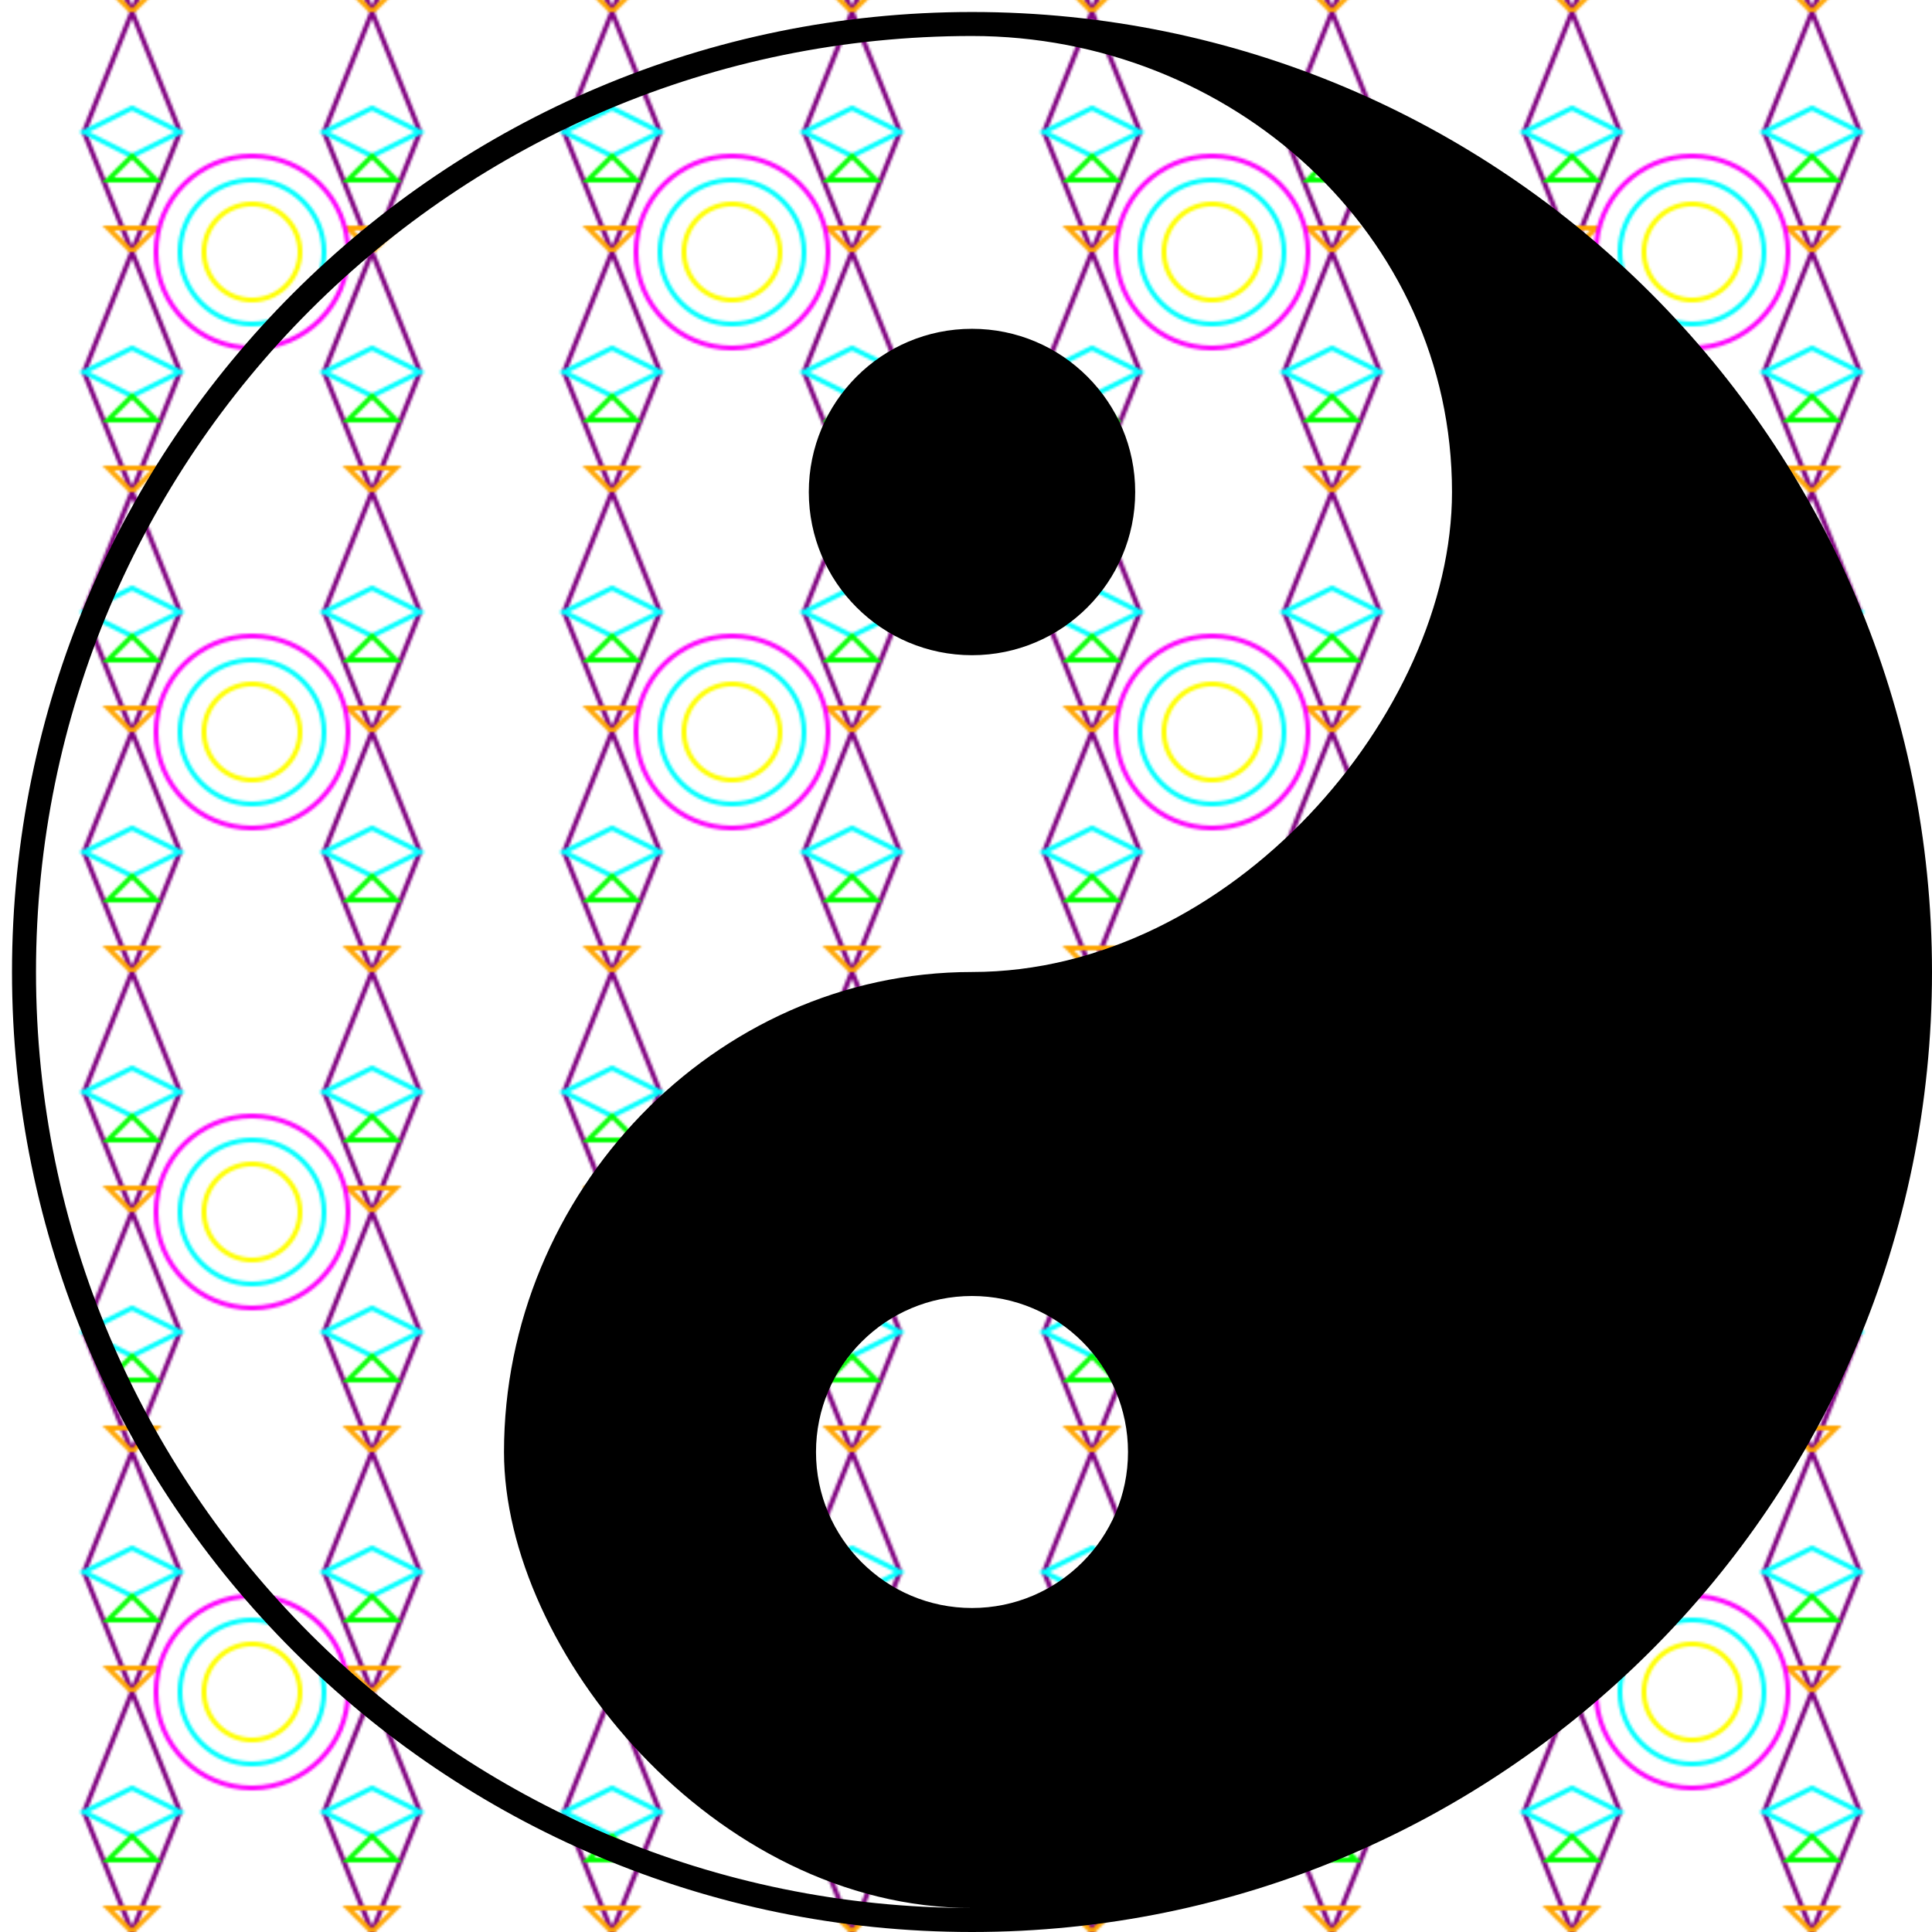<svg version="1.1" xmlns="http://www.w3.org/2000/svg" viewBox="-5 -5 805 805">
  <defs>
    <pattern id="fractalLayer" x="0" y="0" width="100" height="100" patternUnits="userSpaceOnUse">
      <path d="M50 0 L70 50 L50 100 L30 50 Z" fill="none" stroke="purple" stroke-width="2"/>
      <path d="M30 50 L50 60 L70 50 L50 40 Z" fill="none" stroke="cyan" stroke-width="2"/>
      <path d="M50 60 L60 70 L40 70 Z" fill="none" stroke="lime" stroke-width="2"/>
      <path d="M50 100 L60 90 L40 90 Z" fill="none" stroke="orange" stroke-width="2"/>
    </pattern>
    <pattern id="fractalMultiLayer" x="0" y="0" width="200" height="200" patternUnits="userSpaceOnUse">
      <rect x="0" y="0" width="200" height="200" fill="url(#fractalLayer)" />
      <circle cx="100" cy="100" r="40" fill="none" stroke="magenta" stroke-width="2" />
      <circle cx="100" cy="100" r="30" fill="none" stroke="cyan" stroke-width="2" />
      <circle cx="100" cy="100" r="20" fill="none" stroke="yellow" stroke-width="2" />
    </pattern>
  </defs>
  <rect x="-5" y="-5" width="825" height="825" fill="url(#fractalMultiLayer)"></rect>
  <g id="YinYang" fill="#000" stroke="none" stroke-width="0" fill-rule="evenodd">
    <animateTransform attributeName="transform" attributeType="XML" type="rotate" from="0 400 400" to="360 400 400" dur="15s" repeatCount="indefinite"/>
    <path d="M400 0C179.086 0 0 179.086 0 400 0 620.914 179.086 800 400 800 620.914 800 800 620.914 800 400 800 179.086 620.914 0 400 0zM400 10C184.609 10 10 184.609 10 400 10 615.391 184.609 790 400 790 292.304 790 205 682.304 205 600 205 492.3 292.304 400 400 400 507.7 400 600 292.304 600 200 600 92.304 507.7 10 400 10zM400 665c35.895 0 65-29.105 65-65 0-35.895-29.105-65-65-65-35.895 0-65 29.105-65 65 0 35.895 29.105 65 65 65zM400 132c-37.555 0-68 30.445-68 68 0 37.555 30.445 68 68 68 37.555 0 68-30.445 68-68 0-37.555-30.445-68-68-68z"/>
  </g>
</svg>
